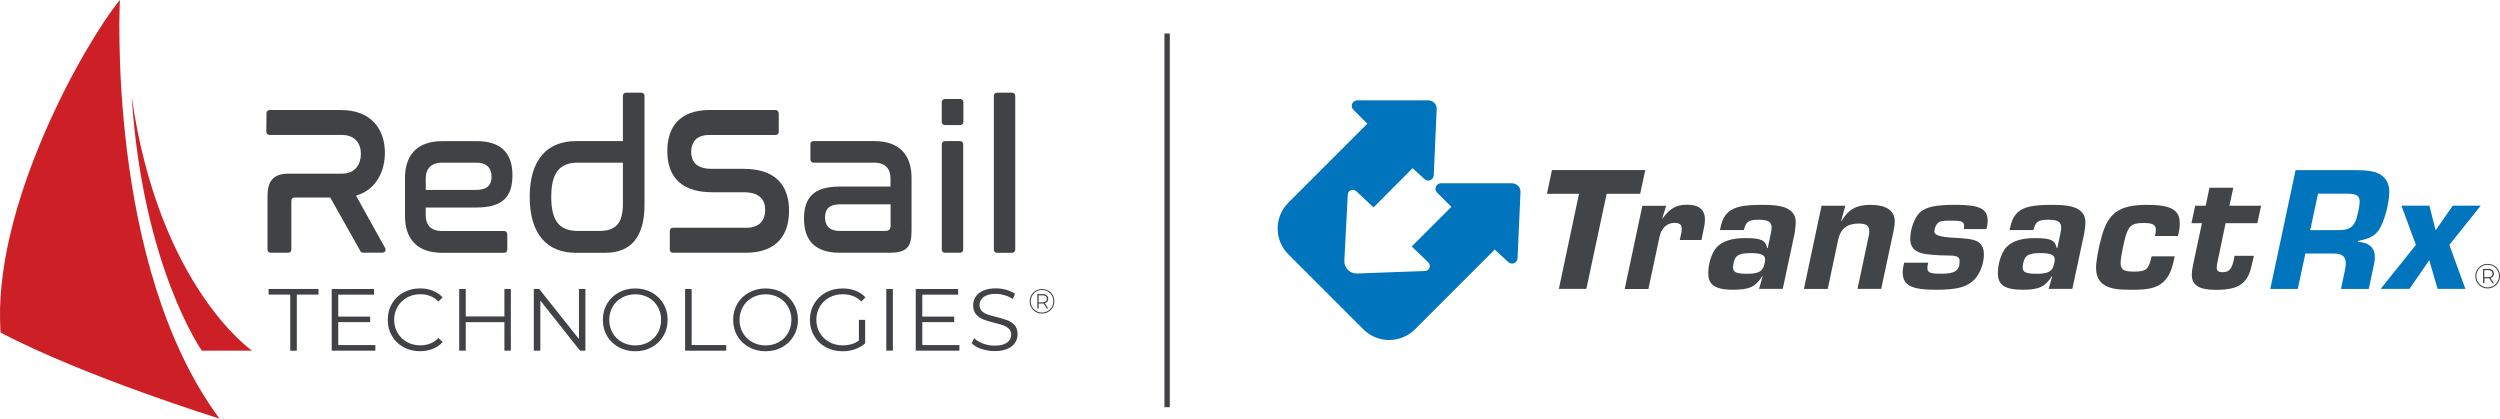 <?xml version="1.0" encoding="UTF-8"?>
<svg id="Layer_1" data-name="Layer 1" xmlns="http://www.w3.org/2000/svg" viewBox="0 0 500 83.72">
  <defs>
    <style>
      .cls-1 {
        fill: #cc2026;
      }

      .cls-2 {
        fill: #404245;
      }

      .cls-3 {
        fill: #414548;
      }

      .cls-4 {
        fill: #0074bc;
      }
    </style>
  </defs>
  <rect class="cls-2" x="232.89" y="6.7" width="1.07" height="74.74"/>
  <g>
    <path class="cls-2" d="M68.22,22.01c6.13,0,8.76,3.97,8.76,8.54,0,3.55-1.61,7.36-5.77,8.58l5.83,10.5c.23.41-.07.91-.54.91h-3.88c-.22,0-.43-.12-.54-.31l-6.03-10.72h-7.1c-.44,0-.68.21-.68.72v9.7c0,.34-.27.62-.62.62h-3.53c-.34,0-.62-.27-.62-.62v-10.67c0-3.22,1.29-4.53,4.28-4.53h10.61c2.71,0,3.79-1.94,3.79-3.97s-1.17-3.77-3.79-3.77h-14.51c-.35,0-.63-.29-.62-.64l.04-3.76c.02-.33.29-.59.62-.59h14.3,0Z"/>
    <path class="cls-2" d="M95.31,28.22c5.04,0,7.18,2.54,7.18,6.85s-1.98,6.43-7.22,6.43h-10.12v1.61c0,1.78.93,3.09,3.27,3.09h12.42c.34,0,.62.27.62.62v3.12c0,.34-.27.62-.62.62h-12.42c-5.33,0-7.42-3.13-7.42-7.36v-7.61c0-4.23,2.1-7.36,7.42-7.36h6.9,0ZM85.15,37.99h10.01c2.3,0,3.15-1.01,3.15-2.67s-.93-2.79-3.03-2.79h-6.86c-2.34,0-3.27,1.36-3.27,3.09v2.37h0Z"/>
    <path class="cls-2" d="M128.28,18.54c.34,0,.62.27.62.62v21.84c0,6.43-2.75,9.56-7.83,9.56h-5.89c-5.69,0-9.24-3.64-9.24-11.17s3.55-11.17,9.24-11.17h9.4v-9.07c0-.34.27-.62.62-.62h3.09,0ZM124.58,40.78v-8.25h-9c-3.67,0-5.33,2.03-5.33,6.85s1.65,6.81,5.33,6.81h4.24c3.43,0,4.76-1.61,4.76-5.41"/>
    <path class="cls-2" d="M155.75,22.62v3.76c0,.34-.27.62-.62.62h-13.34c-2.46,0-3.55,1.4-3.55,3.38,0,1.73.85,3.38,4.03,3.38h6.38c7.42,0,9.16,4.31,9.16,8.42,0,4.82-2.46,8.37-8.67,8.37h-14.56c-.34,0-.62-.27-.62-.62v-3.76c0-.34.27-.62.62-.62h14.71c2.58,0,3.75-1.48,3.75-3.55,0-1.86-.93-3.55-4.28-3.55h-6.34c-7.26,0-8.96-4.27-8.96-8.25,0-4.73,2.42-8.2,8.47-8.2h13.18c.34,0,.62.27.62.62"/>
    <path class="cls-2" d="M174.89,28.22c5.33,0,7.42,3.13,7.42,7.36v10.49c0,3.22-.81,4.48-4.4,4.48h-9.97c-5.04,0-7.14-2.58-7.14-6.81s1.94-6.43,7.18-6.43h10.12v-1.69c0-1.73-.93-3.09-3.27-3.09h-12.13c-.34,0-.62-.27-.62-.62v-3.08c0-.34.27-.62.62-.62h12.18,0ZM178.12,45.05v-4.19h-10.05c-2.26,0-3.06.97-3.06,2.62s.85,2.71,2.99,2.71h8.96c.85,0,1.17-.34,1.17-1.14"/>
    <path class="cls-2" d="M192.68,20.42v3.97c0,.34-.27.62-.62.62h-3.09c-.34,0-.62-.27-.62-.62v-3.97c0-.34.27-.62.62-.62h3.09c.34,0,.62.27.62.62M192.64,28.84v21.09c0,.34-.27.62-.62.62h-3.04c-.34,0-.62-.27-.62-.62v-21.09c0-.34.27-.62.62-.62h3.04c.34,0,.62.27.62.62"/>
    <path class="cls-2" d="M203.05,19.16v30.78c0,.34-.27.62-.62.62h-3.04c-.34,0-.62-.27-.62-.62v-30.78c0-.34.27-.62.62-.62h3.04c.34,0,.62.27.62.62"/>
    <path class="cls-2" d="M58.06,58.92h-4.34v-1.13h9.98v1.13h-4.34v11.22h-1.31v-11.22h0Z"/>
    <path class="cls-2" d="M75.07,69.01v1.13h-8.73v-12.34h8.47v1.13h-7.16v4.39h6.38v1.11h-6.38v4.58h7.42Z"/>
    <path class="cls-2" d="M80.69,69.43c-.98-.54-1.75-1.29-2.31-2.25-.56-.96-.83-2.03-.83-3.22s.28-2.26.83-3.22c.56-.96,1.33-1.71,2.32-2.25.99-.54,2.09-.81,3.32-.81.92,0,1.76.15,2.54.46s1.43.75,1.97,1.34l-.83.83c-.96-.97-2.18-1.46-3.65-1.46-.97,0-1.87.22-2.66.67-.8.45-1.42,1.06-1.88,1.83-.45.77-.68,1.65-.68,2.61s.22,1.83.68,2.61c.45.77,1.08,1.39,1.88,1.83.8.45,1.69.67,2.66.67,1.48,0,2.7-.49,3.65-1.48l.83.83c-.54.59-1.2,1.04-1.98,1.35-.78.31-1.63.47-2.55.47-1.22,0-2.33-.27-3.31-.81h0Z"/>
    <path class="cls-2" d="M102.17,57.79v12.34h-1.29v-5.7h-7.73v5.7h-1.31v-12.34h1.31v5.5h7.73v-5.5h1.29Z"/>
    <path class="cls-2" d="M117.08,57.79v12.34h-1.08l-7.93-10.02v10.02h-1.31v-12.34h1.08l7.95,10.02v-10.02h1.29Z"/>
    <path class="cls-2" d="M123.73,69.43c-.99-.55-1.77-1.29-2.33-2.25-.56-.95-.83-2.02-.83-3.21s.28-2.26.83-3.21c.56-.95,1.33-1.7,2.33-2.25.99-.55,2.1-.82,3.32-.82s2.33.27,3.31.81,1.75,1.29,2.32,2.25c.57.96.85,2.03.85,3.22s-.28,2.26-.85,3.22-1.34,1.71-2.32,2.25c-.98.54-2.08.81-3.31.81s-2.33-.27-3.32-.82ZM129.7,68.42c.79-.44,1.41-1.05,1.85-1.83.45-.78.67-1.65.67-2.62s-.22-1.84-.67-2.62c-.45-.78-1.06-1.4-1.85-1.83-.79-.44-1.67-.66-2.64-.66s-1.86.22-2.66.66c-.8.44-1.42,1.05-1.87,1.83-.45.78-.68,1.65-.68,2.62s.22,1.84.68,2.62c.45.78,1.08,1.4,1.87,1.83.8.44,1.68.66,2.66.66s1.85-.22,2.64-.66Z"/>
    <path class="cls-2" d="M137.02,57.79h1.31v11.22h6.91v1.13h-8.22v-12.34h0Z"/>
    <path class="cls-2" d="M149.79,69.43c-.99-.55-1.77-1.29-2.33-2.25-.56-.95-.83-2.02-.83-3.21s.28-2.26.83-3.21c.56-.95,1.33-1.7,2.33-2.25.99-.55,2.1-.82,3.32-.82s2.33.27,3.31.81,1.75,1.29,2.32,2.25c.57.96.85,2.03.85,3.22s-.28,2.26-.85,3.22-1.34,1.71-2.32,2.25c-.98.54-2.08.81-3.31.81s-2.33-.27-3.32-.82ZM155.76,68.42c.79-.44,1.41-1.05,1.85-1.83.45-.78.67-1.65.67-2.62s-.22-1.84-.67-2.62c-.45-.78-1.06-1.4-1.85-1.83-.79-.44-1.67-.66-2.64-.66s-1.86.22-2.66.66c-.8.44-1.42,1.05-1.87,1.83-.45.78-.68,1.65-.68,2.62s.22,1.84.68,2.62c.45.78,1.08,1.4,1.87,1.83.8.44,1.68.66,2.66.66s1.85-.22,2.64-.66Z"/>
    <path class="cls-2" d="M171.78,63.97h1.25v4.71c-.58.5-1.26.89-2.05,1.17-.79.27-1.62.4-2.49.4-1.23,0-2.35-.27-3.33-.81-.99-.54-1.76-1.29-2.33-2.25-.57-.96-.85-2.03-.85-3.22s.28-2.26.85-3.22,1.34-1.71,2.33-2.25c.99-.54,2.11-.81,3.35-.81.94,0,1.8.15,2.59.45.79.3,1.45.75,1.99,1.33l-.81.83c-.97-.96-2.22-1.45-3.72-1.45-1,0-1.9.22-2.71.66-.81.44-1.44,1.05-1.89,1.83-.46.78-.69,1.65-.69,2.62s.23,1.83.69,2.61c.46.77,1.09,1.39,1.89,1.83.8.45,1.7.67,2.7.67,1.27,0,2.35-.32,3.23-.95v-4.16h0Z"/>
    <path class="cls-2" d="M177.26,57.79h1.31v12.34h-1.31v-12.34Z"/>
    <path class="cls-2" d="M191.88,69.01v1.13h-8.73v-12.34h8.47v1.13h-7.16v4.39h6.38v1.11h-6.38v4.58h7.42Z"/>
    <path class="cls-2" d="M196.28,69.8c-.84-.29-1.49-.68-1.95-1.17l.51-1c.45.45,1.04.81,1.78,1.09.74.27,1.51.41,2.29.41,1.1,0,1.93-.2,2.49-.61.55-.4.83-.93.83-1.58,0-.49-.15-.89-.45-1.18-.3-.29-.67-.52-1.1-.68-.44-.16-1.04-.33-1.82-.52-.93-.24-1.67-.46-2.22-.68s-1.03-.55-1.42-1-.59-1.05-.59-1.82c0-.62.16-1.19.49-1.7.33-.51.83-.92,1.52-1.23s1.53-.46,2.54-.46c.71,0,1.4.1,2.07.29.68.2,1.26.46,1.75.8l-.44,1.04c-.52-.34-1.07-.59-1.66-.77-.59-.17-1.17-.26-1.73-.26-1.08,0-1.89.21-2.44.63-.55.41-.82.96-.82,1.61,0,.49.15.89.45,1.19s.68.53,1.13.69c.45.16,1.06.33,1.83.52.91.22,1.64.44,2.2.66s1.03.55,1.42.99c.39.44.58,1.04.58,1.79,0,.62-.17,1.19-.5,1.7-.34.51-.85.92-1.54,1.22-.69.3-1.55.45-2.55.45-.92,0-1.8-.15-2.64-.44h0Z"/>
    <path class="cls-1" d="M23.98,0s-2.78,53.12,19.92,83.72c0,0-26.6-8.23-43.77-17.19C-1.75,41.53,16.9,8.61,23.98,0"/>
    <path class="cls-1" d="M40.36,70.14h10.06s-18.66-12.8-24.08-50.78c2.22,34.05,14.03,50.78,14.03,50.78"/>
  </g>
  <path class="cls-2" d="M210.87,60.24c0,1.39-1.08,2.48-2.48,2.48s-2.46-1.09-2.46-2.46,1.07-2.46,2.48-2.46,2.46,1.06,2.46,2.45ZM210.66,60.24c0-1.27-.97-2.25-2.25-2.25s-2.27,1-2.27,2.26.97,2.26,2.25,2.26,2.27-1,2.27-2.27ZM208.97,60.64l.68,1.05h-.29l-.64-.99c-.06,0-.12,0-.18,0h-.8v.98h-.27v-2.86h1.08c.68,0,1.1.37,1.1.93,0,.44-.24.75-.66.88ZM209.37,59.76c0-.44-.32-.7-.85-.7h-.79v1.4h.79c.54,0,.85-.26.85-.7Z"/>
  <path class="cls-2" d="M500,55.21c0,1.39-1.08,2.48-2.48,2.48s-2.46-1.09-2.46-2.46,1.07-2.46,2.48-2.46,2.46,1.06,2.46,2.45ZM499.79,55.21c0-1.27-.97-2.25-2.25-2.25s-2.27,1-2.27,2.26.97,2.26,2.25,2.26,2.27-1,2.27-2.27ZM498.11,55.61l.68,1.05h-.29l-.64-.99c-.06,0-.12,0-.18,0h-.8v.98h-.27v-2.86h1.08c.68,0,1.1.37,1.1.93,0,.44-.24.75-.66.88ZM498.5,54.73c0-.44-.32-.7-.85-.7h-.79v1.4h.79c.54,0,.85-.26.85-.7Z"/>
  <g id="TransactRx">
    <g>
      <path class="cls-3" d="M317.26,57.78h-5.49l4.03-19.02h-6.41l1-4.74h18.67l-1.03,4.74h-6.7l-4.06,19.02Z"/>
      <path class="cls-3" d="M333.24,41.15l-.78,2.49.07.04c1.5-2.07,2.74-2.74,4.99-2.74s3.46,1.03,3.46,2.89c0,.93-.04,1.03-.68,4.17h-4.35c.32-1.28.39-1.78.39-2.32,0-.75-.43-1.1-1.42-1.1-1.07,0-1.92.5-2.49,1.42-.32.5-.39.78-.68,2.07l-2.07,9.73h-4.74l3.53-16.64h4.77Z"/>
      <path class="cls-3" d="M343.97,46.03c.39-1.89.82-2.78,1.64-3.56,1.25-1.1,2.99-1.5,6.77-1.5,3.38,0,4.92.36,6.02,1.42.46.46.75,1.21.75,1.99,0,.57-.14,1.92-.28,2.56l-2.32,10.83h-4.74l.71-2.49h-.11c-1.28,2.07-2.56,2.67-5.77,2.67-3.56,0-4.99-.93-4.99-3.31,0-1.89.71-4.13,1.67-5.17,1.1-1.21,3.03-1.85,5.66-1.85,3.24,0,4.1.39,4.45,1.99h.11l.64-2.99c.11-.61.14-.78.14-1.1,0-1.14-.68-1.57-2.53-1.57-2.07,0-2.6.36-3.03,2.07h-4.81,0ZM347.14,51.51c-.28.39-.53,1.28-.53,1.96,0,1,.68,1.28,2.89,1.28,1.64,0,2.53-.28,2.99-.96.28-.39.53-1.32.53-1.92,0-.89-.85-1.25-2.89-1.25-1.67,0-2.53.25-2.99.89Z"/>
      <path class="cls-3" d="M369.07,41.15l-.85,3.03h.11c1.32-2.28,2.96-3.21,5.7-3.21,3.28,0,4.92,1.14,4.92,3.38,0,.53-.07.96-.25,1.89l-2.46,11.54h-4.74l2.07-9.76c.25-1.1.28-1.32.28-1.78,0-1.1-.61-1.53-2.1-1.53-2.32,0-3.63,1.03-4.13,3.28l-2.07,9.8h-4.77l3.53-16.64h4.77Z"/>
      <path class="cls-3" d="M392.79,45.81c.04-.25.04-.39.04-.5,0-1-.43-1.18-2.67-1.18-1.78,0-2.28.11-2.67.57-.39.43-.61,1.03-.61,1.67,0,.66,1.31,1.06,3.92,1.18,2.6.14,3.42.25,4.31.57,1.1.43,1.67,1.35,1.67,2.71,0,1.85-.75,3.85-1.85,5.02-1.5,1.57-3.49,2.1-7.73,2.1-3.63,0-5.41-.46-6.2-1.64-.32-.5-.46-1.03-.46-1.82,0-.57.07-1.03.28-1.96h4.84c-.14.5-.18.75-.18,1.07,0,.93.53,1.14,2.81,1.14,2.74,0,3.63-.61,3.63-2.53,0-.82-.5-1.1-2.07-1.1-2.46-.04-4.31-.18-5.2-.39-1.82-.43-2.6-1.32-2.6-2.96,0-1.96.85-4.24,1.92-5.27,1.21-1.1,3.13-1.53,7.09-1.53,4.88,0,6.48.78,6.48,3.21,0,.43-.07.85-.25,1.64h-4.52,0Z"/>
      <path class="cls-3" d="M401.9,46.03c.39-1.89.82-2.78,1.64-3.56,1.25-1.1,2.99-1.5,6.77-1.5,3.38,0,4.92.36,6.02,1.42.46.46.75,1.21.75,1.99,0,.57-.14,1.92-.29,2.56l-2.32,10.83h-4.74l.71-2.49h-.11c-1.28,2.07-2.56,2.67-5.77,2.67-3.56,0-4.99-.93-4.99-3.31,0-1.89.71-4.13,1.67-5.17,1.1-1.21,3.03-1.85,5.66-1.85,3.24,0,4.1.39,4.45,1.99h.11l.64-2.99c.11-.61.14-.78.14-1.1,0-1.14-.68-1.57-2.53-1.57-2.07,0-2.6.36-3.03,2.07h-4.81,0ZM405.07,51.51c-.28.39-.53,1.28-.53,1.96,0,1,.68,1.28,2.89,1.28,1.64,0,2.53-.28,2.99-.96.28-.39.53-1.32.53-1.92,0-.89-.85-1.25-2.89-1.25-1.67,0-2.53.25-2.99.89Z"/>
      <path class="cls-3" d="M434.95,51.26c-.53,2.53-.96,3.6-1.78,4.6-1.35,1.6-2.99,2.1-6.73,2.1-2.92,0-4.31-.21-5.45-.89-1.21-.71-1.78-1.85-1.78-3.53,0-1.25.46-3.85,1.1-6.16,1.32-4.84,3.56-6.41,9.12-6.41,4.77,0,6.52,1,6.52,3.67,0,.75-.07,1.39-.36,2.56h-4.6c.14-.61.18-.85.18-1.21,0-1.03-.61-1.39-2.39-1.39-2.1,0-2.81.39-3.38,1.85-.53,1.28-1.28,4.99-1.28,6.16,0,1.32.61,1.71,2.67,1.71,2.46,0,2.96-.43,3.53-3.06h4.63Z"/>
      <path class="cls-3" d="M451.46,44.64h-6.34l-1.57,7.52c-.14.57-.21,1.1-.21,1.35,0,.64.32.93,1.18.93,1.42,0,1.96-.71,2.39-3.28h3.88c-.11.43-.14.64-.18.75-.57,2.71-.93,3.49-1.85,4.49-1.1,1.1-2.71,1.57-5.63,1.57-3.31,0-4.77-.93-4.77-3.03,0-.5.07-1.1.25-1.96l1.78-8.34h-2.1l.75-3.49h2.1l.75-3.6h4.77l-.78,3.6h6.34l-.75,3.49h0Z"/>
      <path class="cls-4" d="M459.12,34.02h11.83c2.46,0,3.95.25,4.95.78,1.28.71,1.96,1.96,1.96,3.56,0,2.35-1.07,6.2-2.1,7.66-.85,1.18-1.82,1.67-4.13,2.17l-.04.18c2.28.14,3.38,1.18,3.38,3.1,0,.5-.04.82-.21,1.57l-1,4.74h-5.56l.78-3.7c.14-.61.18-1,.18-1.42,0-1.39-.75-1.96-2.56-1.96h-5.52l-1.53,7.09h-5.49l5.06-23.76h0ZM467.74,46.03c1.89,0,2.81-.5,3.38-1.85.32-.68.82-3.06.82-3.74,0-1.32-.61-1.71-2.67-1.71h-5.66l-1.57,7.3h5.7,0Z"/>
      <path class="cls-4" d="M489.87,48.98l3.21,8.8h-5.56l-1.67-5.74-3.95,5.74h-5.77l7.05-8.8-2.89-7.84h5.59l1.25,4.92,3.42-4.92h5.59l-6.27,7.84h0Z"/>
    </g>
    <path class="cls-4" d="M302.43,36.65h-14.22c-.98,0-1.48,1.19-.78,1.88l2.79,2.79.05.05-7.92,7.92,3.31,3.19c.63.61.22,1.69-.66,1.72l-13.59.5c-1.44.05-2.61-1.14-2.54-2.58l.69-13.21c.04-.85,1.06-1.26,1.68-.68l3.47,3.25,7.81-7.85,2.38,2.19c.69.64,1.81.17,1.85-.76l.59-13.25c.04-.95-.72-1.74-1.66-1.74h-14.22c-.98,0-1.48,1.19-.78,1.88l2.79,2.79-15.81,15.81c-2.84,2.84-2.84,7.46,0,10.3l15.02,15.02c2.84,2.84,7.46,2.84,10.3,0l15.97-15.97.33.33,2.38,2.19c.69.64,1.81.17,1.85-.76l.59-13.25c.04-.95-.71-1.74-1.66-1.74Z"/>
  </g>
</svg>